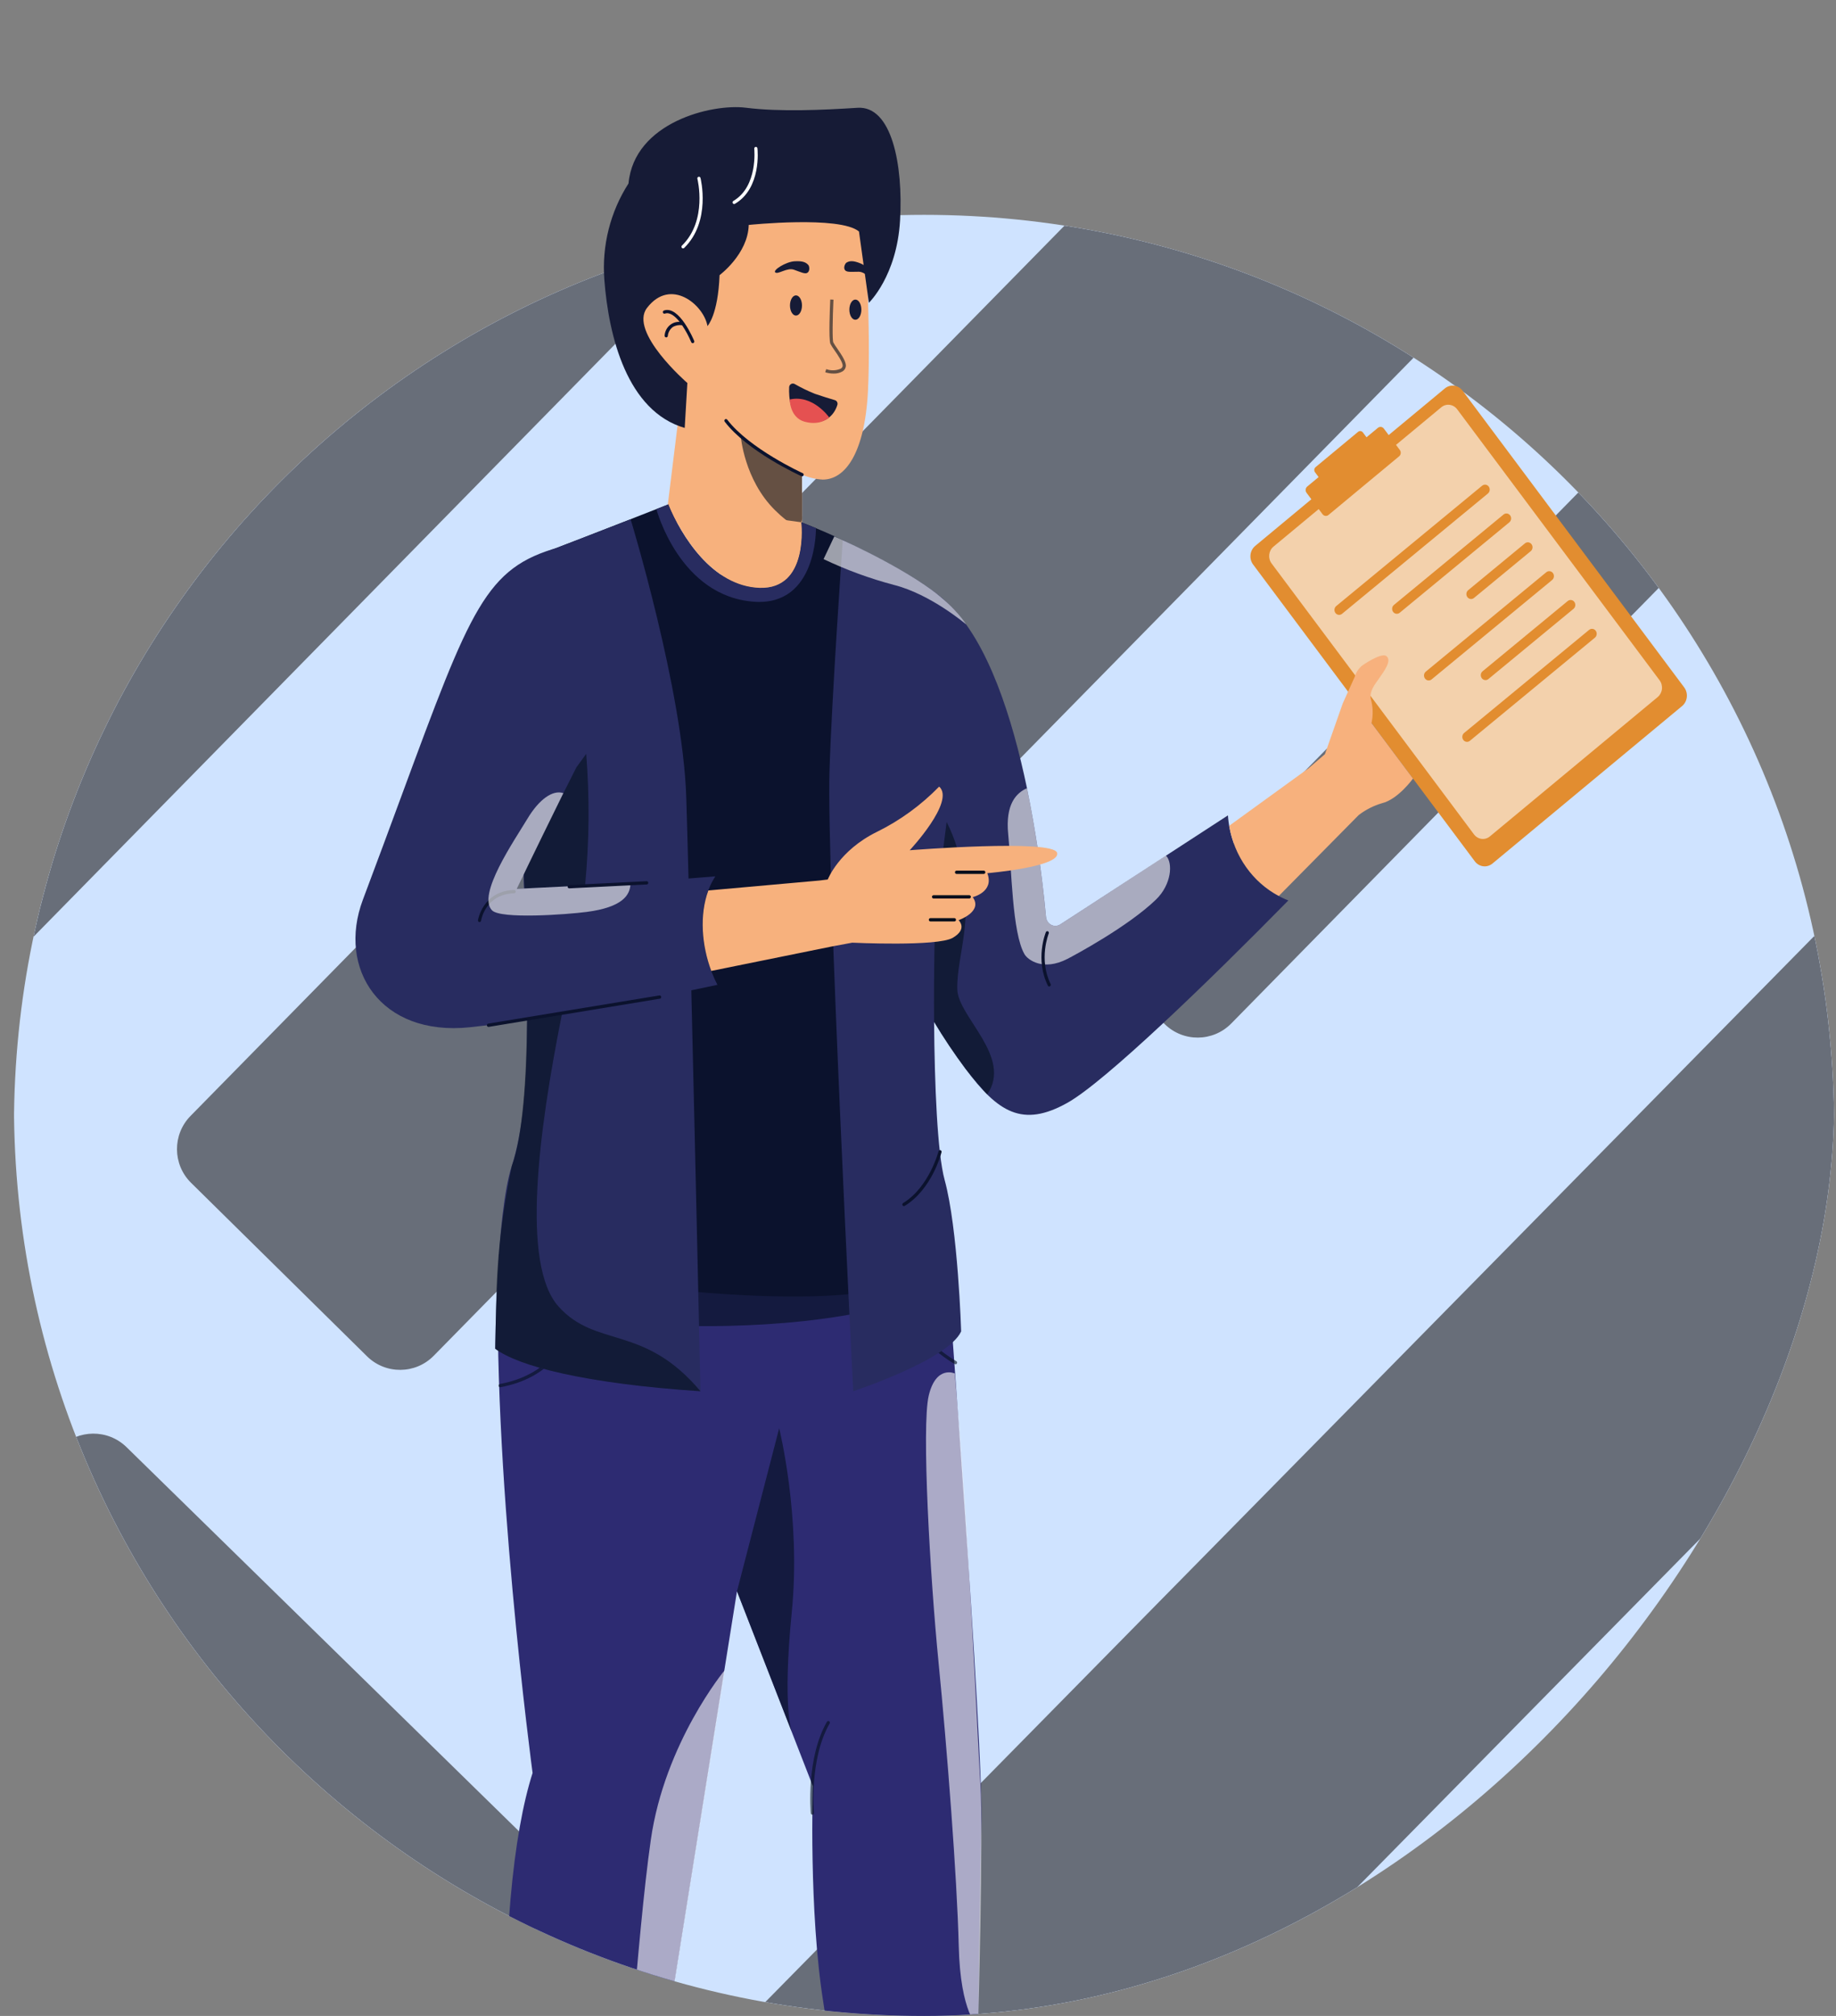 <svg width="123" height="135" viewBox="0 0 123 135" fill="none" xmlns="http://www.w3.org/2000/svg">
<rect x="0" y="0" width="123" height="135" fill="#808080" stroke="none"/>
<g clip-path="url(#clip0_129_1784)">
<g clip-path="url(#clip1_129_1784)">
<rect width="121.935" height="121.935" rx="7.464" transform="matrix(-1 0 0 1 122.871 14.387)" fill="#CFE3FF"/>
<g style="mix-blend-mode:overlay" opacity="0.6">
<path d="M49.71 14.387L0.936 64.065V31.479L17.717 14.387H49.71Z" fill="#231F20"/>
</g>
<g style="mix-blend-mode:overlay" opacity="0.6">
<path d="M122.871 61.684V93.93L81.138 136.323H49.053L121.842 62.38C122.134 62.08 122.484 61.843 122.871 61.684Z" fill="#231F20"/>
</g>
<g style="mix-blend-mode:overlay" opacity="0.6">
<path d="M103.548 14.946L29.057 90.791C27.833 92.036 25.834 92.053 24.59 90.829L12.798 79.207C11.556 77.98 11.541 75.977 12.764 74.731L72.025 14.387H103.985C103.86 14.588 103.713 14.775 103.548 14.946Z" fill="#231F20"/>
</g>
<g style="mix-blend-mode:overlay" opacity="0.6">
<path d="M3.995 96.947C5.223 95.707 7.228 95.69 8.476 96.91L36.366 124.196C37.612 125.418 37.627 127.412 36.4 128.653L28.81 136.323H8.355C6.387 136.323 4.5 135.545 3.108 134.161C1.717 132.777 0.935 130.899 0.935 128.942V100.036L3.995 96.947Z" fill="#231F20"/>
</g>
<g style="mix-blend-mode:overlay" opacity="0.6">
<path d="M122.871 119.408V128.957C122.872 129.932 122.677 130.897 122.297 131.796L118.431 135.7C117.494 136.11 116.481 136.322 115.457 136.323H106.12L122.871 119.408Z" fill="#231F20"/>
</g>
<g style="mix-blend-mode:overlay" opacity="0.6">
<path d="M121.257 17.179C122.303 18.487 122.873 20.113 122.871 21.789V27.41L82.486 68.54C81.263 69.784 79.266 69.801 78.024 68.578L76.598 67.16C75.358 65.935 75.341 63.935 76.56 62.689L121.257 17.179Z" fill="#231F20"/>
</g>
</g>
<path d="M42.106 21.544C42.106 18.036 45.895 19.154 46.54 19.374C47.185 19.593 48.69 14.538 48.69 14.538C48.69 14.538 56.428 13.879 57.933 15.418C57.933 15.418 58.363 22.011 58.148 26.187C57.933 30.363 56.62 32.117 55.116 32.117C54.64 32.09 54.172 31.978 53.734 31.787V39.475L44.632 34.651L45.752 25.57C45.706 25.542 45.68 25.528 45.68 25.528C45.68 25.528 42.106 24.857 42.106 21.544Z" fill="#F7B17D"/>
<path d="M58.208 20.277C58.208 20.277 60.083 18.494 60.298 14.758C60.513 11.022 59.739 7.072 57.451 7.218C55.164 7.365 52.257 7.503 49.969 7.214C47.682 6.926 42.487 8.193 42.106 12.286C40.885 14.188 40.315 16.45 40.486 18.718C40.772 22.518 42.01 27.533 45.871 28.658L46.049 25.649C46.049 25.649 42.106 22.232 43.346 20.619C44.937 18.548 47.157 20.423 47.396 21.836C47.396 21.836 48.105 21.103 48.206 18.425C48.206 18.425 50.112 17.012 50.16 15.063C50.16 15.063 56.26 14.43 57.546 15.502L58.208 20.277Z" fill="#161B36"/>
<g style="mix-blend-mode:overlay" opacity="0.6">
<path d="M53.727 31.776C53.727 31.776 50.63 30.303 49.629 29.231C49.629 29.231 49.86 32.121 51.906 34.152C53.951 36.184 53.727 34.542 53.727 34.542L53.727 31.776Z" fill="#030F1C"/>
</g>
<ellipse rx="0.402" ry="0.676" transform="matrix(-1 0 0 1 53.325 20.457)" fill="#161B36"/>
<ellipse rx="0.402" ry="0.676" transform="matrix(-1 0 0 1 57.304 20.738)" fill="#161B36"/>
<path d="M54.157 17.753C54.014 17.588 53.817 17.46 53.227 17.497C52.638 17.534 51.744 18.1 51.941 18.246C52.137 18.392 52.727 17.899 53.192 18.063C53.656 18.228 53.923 18.363 54.079 18.274C54.276 18.161 54.225 17.832 54.157 17.753Z" fill="#161B36"/>
<path d="M56.712 17.585C56.899 17.477 57.126 17.42 57.672 17.65C58.219 17.879 58.886 18.71 58.654 18.784C58.422 18.857 58.019 18.195 57.527 18.198C57.036 18.2 56.741 18.24 56.621 18.104C56.471 17.932 56.622 17.637 56.712 17.585Z" fill="#161B36"/>
<g style="mix-blend-mode:overlay" opacity="0.6">
<path d="M55.84 25.017C56.047 25.025 56.253 24.976 56.436 24.876C56.556 24.808 56.639 24.688 56.663 24.549C56.708 24.263 56.422 23.819 56.071 23.312C55.982 23.191 55.9 23.064 55.827 22.932C55.755 22.776 55.776 21.353 55.837 20.067L55.622 20.057C55.601 20.503 55.502 22.741 55.632 23.025C55.71 23.169 55.798 23.307 55.895 23.439C56.116 23.758 56.486 24.293 56.451 24.515C56.437 24.59 56.39 24.654 56.323 24.689C56.015 24.824 55.667 24.835 55.351 24.72L55.285 24.929C55.465 24.987 55.652 25.017 55.84 25.017Z" fill="#030F1C"/>
</g>
<path d="M56.1 27.109C56.118 27.044 56.11 26.974 56.078 26.915C56.046 26.856 55.992 26.813 55.928 26.795C55.612 26.701 55.029 26.525 54.585 26.37C54.122 26.183 53.672 25.964 53.237 25.715C53.161 25.673 53.07 25.674 52.995 25.717C52.92 25.761 52.872 25.84 52.868 25.928C52.838 26.605 52.918 27.926 53.958 28.195C55.224 28.523 55.886 27.823 56.1 27.109Z" fill="#161B36"/>
<path d="M55.55 27.952C55.55 27.952 54.461 26.397 52.906 26.753C52.906 26.753 52.903 27.967 53.906 28.241C54.986 28.535 55.55 27.952 55.55 27.952Z" fill="#E55151"/>
<path d="M44.478 20.794C45.507 20.436 46.466 22.731 46.506 22.829C46.529 22.885 46.504 22.949 46.449 22.973C46.394 22.997 46.331 22.97 46.308 22.914C46.141 22.518 45.937 22.14 45.699 21.784C45.482 21.745 45.258 21.787 45.069 21.902C44.88 22.046 44.76 22.264 44.738 22.503C44.729 22.556 44.685 22.595 44.632 22.595C44.626 22.595 44.62 22.594 44.614 22.593C44.586 22.588 44.561 22.572 44.545 22.549C44.528 22.525 44.521 22.495 44.526 22.467C44.563 21.935 45.007 21.53 45.528 21.552C45.221 21.165 44.872 20.889 44.547 21.002C44.511 21.015 44.471 21.007 44.442 20.981C44.413 20.955 44.4 20.915 44.407 20.877C44.415 20.838 44.442 20.807 44.478 20.794H44.478Z" fill="#0B122D"/>
<path d="M53.734 31.898C53.785 31.898 53.829 31.861 53.839 31.81C53.85 31.76 53.824 31.708 53.778 31.687C53.742 31.671 50.211 30.056 48.72 28.103C48.683 28.055 48.616 28.047 48.569 28.084C48.522 28.121 48.514 28.19 48.55 28.238C50.075 30.235 53.544 31.822 53.691 31.888C53.705 31.894 53.719 31.898 53.734 31.898Z" fill="#0B122D"/>
<path d="M49.183 13.663C49.202 13.663 49.221 13.658 49.237 13.648C51.017 12.601 50.756 10.043 50.744 9.935C50.741 9.905 50.727 9.879 50.704 9.86C50.682 9.842 50.653 9.834 50.625 9.838C50.566 9.845 50.523 9.899 50.53 9.959C50.533 9.984 50.787 12.483 49.13 13.457C49.087 13.482 49.067 13.533 49.079 13.581C49.092 13.629 49.135 13.663 49.183 13.663L49.183 13.663Z" fill="white"/>
<path d="M45.761 16.635C45.789 16.635 45.816 16.624 45.835 16.605C47.656 14.826 46.936 11.946 46.928 11.917C46.913 11.858 46.855 11.823 46.797 11.839C46.74 11.854 46.706 11.914 46.721 11.973C46.728 12.001 47.415 14.758 45.687 16.446C45.655 16.477 45.645 16.524 45.661 16.566C45.678 16.608 45.717 16.635 45.761 16.635H45.761Z" fill="white"/>
<path d="M63.397 83.995C63.397 83.995 65.889 116.677 65.748 122.1C65.607 127.522 65.183 160.937 65.183 160.937C65.183 160.937 61.796 162.842 58.267 160.937C58.267 160.937 56.149 140.272 55.161 134.117C54.173 127.962 54.455 119.608 54.455 119.608L49.373 106.565L40.597 161.361C40.597 161.361 36.104 162.549 33.986 161.083C33.986 161.083 34.41 150.678 33.986 140.419C33.563 130.16 34.41 122.686 35.68 118.729C35.68 118.729 32.859 97.771 33.424 83.995H63.397Z" fill="#2D2B72"/>
<g style="mix-blend-mode:overlay" opacity="0.6">
<path d="M33.504 92.901C33.511 92.901 33.517 92.9 33.523 92.899C40.088 91.686 39.01 84.131 38.999 84.055C38.989 83.995 38.935 83.954 38.877 83.963C38.819 83.973 38.78 84.029 38.789 84.089C38.8 84.163 39.845 91.507 33.486 92.682C33.432 92.692 33.394 92.743 33.399 92.8C33.404 92.857 33.449 92.901 33.504 92.901Z" fill="#030F1C"/>
</g>
<g style="mix-blend-mode:overlay" opacity="0.6">
<path d="M64.015 91.36C64.064 91.36 64.106 91.326 64.118 91.276C64.13 91.227 64.107 91.176 64.064 91.153C64.018 91.128 59.475 88.607 59.715 84.078C59.717 84.049 59.707 84.02 59.688 83.998C59.669 83.976 59.643 83.963 59.615 83.962C59.587 83.96 59.559 83.97 59.538 83.989C59.517 84.009 59.505 84.036 59.503 84.066C59.255 88.738 63.919 91.322 63.966 91.348C63.981 91.356 63.998 91.36 64.015 91.36Z" fill="#030F1C"/>
</g>
<g style="mix-blend-mode:overlay" opacity="0.6">
<path d="M63.397 83.995L63.531 86.192C51.731 91.048 33.364 87.659 33.364 87.659L33.423 83.995H63.397Z" fill="#030F1C"/>
</g>
<g style="mix-blend-mode:overlay" opacity="0.6">
<path d="M49.373 106.565L52.199 95.647C52.199 95.647 53.679 101.56 53.044 107.958C52.408 114.355 53.044 115.985 53.044 115.985L49.373 106.565Z" fill="#030F1C"/>
</g>
<g style="mix-blend-mode:overlay" opacity="0.6">
<path d="M63.964 91.976C63.964 91.976 62.715 91.397 62.221 93.449C61.727 95.5 62.313 105.613 62.877 111.328C63.442 117.044 64.122 125.764 64.229 130.307C64.337 134.85 65.522 135.733 65.522 135.733C65.522 135.733 65.889 122.804 65.68 119.458C65.47 116.112 64.927 102.785 63.964 91.976Z" fill="white"/>
</g>
<g style="mix-blend-mode:overlay" opacity="0.6">
<path d="M48.55 111.846C48.55 111.846 44.532 116.698 43.6 123.209C42.668 129.721 41.892 142.642 41.421 145.964C40.95 149.286 39.839 152.962 41.896 153.249L48.55 111.846Z" fill="white"/>
</g>
<g style="mix-blend-mode:overlay" opacity="0.6">
<path d="M54.422 121.525C54.426 121.525 54.429 121.525 54.433 121.524C54.461 121.521 54.487 121.507 54.505 121.485C54.522 121.462 54.531 121.433 54.528 121.404C54.525 121.368 54.205 117.797 55.582 115.415C55.612 115.363 55.595 115.295 55.545 115.264C55.495 115.232 55.43 115.249 55.4 115.302C53.986 117.747 54.313 121.389 54.317 121.425C54.322 121.482 54.368 121.525 54.422 121.525Z" fill="#030F1C"/>
</g>
<path d="M53.681 34.973C53.681 34.973 55.076 35.504 56.459 36.172C56.459 36.172 62.663 39.326 63.396 40.346C64.524 41.916 62.504 59.89 62.498 65.211C62.494 68.656 62.363 72.643 62.486 77.128C62.544 79.251 64.112 83.569 62.562 84.922C57.562 89.287 33.783 84.778 33.783 84.778C33.996 82.28 34.389 79.802 34.959 77.367C36.113 72.617 35.636 70.066 35.477 67.27C35.318 64.475 34.425 42.946 34.321 41.376C34.217 39.807 34.714 37.649 36.571 36.963C38.427 36.276 44.781 33.775 44.781 33.775C44.781 33.775 46.556 39.11 50.879 39.366C54.194 39.562 53.681 34.973 53.681 34.973Z" fill="#0B122D"/>
<path fill-rule="evenodd" clip-rule="evenodd" d="M43.974 34.094L44.78 33.775C45.625 35.835 47.712 39.256 50.875 39.366C54.227 39.483 53.676 34.974 53.676 34.974L54.663 35.369C54.663 35.369 54.759 40.568 50.557 40.298C45.523 39.975 43.974 34.094 43.974 34.094ZM56.459 36.173C61.72 38.627 63.325 40.202 63.593 40.493C66.213 43.009 67.828 48.122 68.801 52.783C69.383 55.628 69.809 58.507 70.076 61.404C70.097 61.632 70.228 61.832 70.423 61.934C70.618 62.035 70.848 62.023 71.033 61.903L82.263 54.604C82.44 57.174 84.022 59.399 86.311 60.3C80.933 65.773 74.023 72.448 71.504 73.855C68.499 75.535 66.856 74.487 64.681 71.572C63.93 70.564 63.228 69.517 62.578 68.434C62.612 72.609 62.792 77.217 63.285 79.019C64.18 82.282 64.391 89.159 64.391 89.159C63.52 91.073 57.16 93.166 57.16 93.166C57.16 93.166 55.375 58.075 55.569 51.676C55.717 46.75 56.459 36.173 56.459 36.173ZM24.311 60.251C25.285 57.661 26.133 55.366 26.885 53.33C31.556 40.68 32.537 38.026 37.432 36.655L37.438 36.636L42.248 34.777C42.248 34.777 45.738 46.207 45.974 53.367C46.013 54.565 46.066 56.479 46.127 58.831L47.924 58.686C46.621 60.673 46.928 63.775 48.063 65.951C47.506 66.072 46.919 66.195 46.313 66.319C46.599 78.205 46.928 93.166 46.928 93.166C46.928 93.166 36.171 92.576 33.177 90.32C33.177 90.32 33.237 81.321 34.282 78.097C35.035 75.771 35.303 72.603 35.312 68.284C33.841 68.506 32.518 68.683 31.469 68.793C25.489 69.418 22.57 64.877 24.311 60.251ZM35.11 59.499C35.098 59.191 35.086 58.878 35.074 58.561C34.922 58.884 34.785 59.178 34.624 59.524L35.11 59.499Z" fill="#282C60"/>
<path d="M84.092 36.557L87.853 33.434L87.53 33.001C87.433 32.871 87.454 32.683 87.577 32.58L88.339 31.948L88.097 31.625C88.018 31.518 88.035 31.365 88.136 31.281L90.981 28.92C91.081 28.836 91.227 28.855 91.306 28.961L91.548 29.284L92.309 28.652C92.369 28.603 92.444 28.58 92.519 28.59C92.594 28.599 92.662 28.64 92.709 28.702L93.033 29.135L96.794 26.013C96.97 25.867 97.194 25.8 97.416 25.828C97.638 25.856 97.841 25.976 97.98 26.161L112.83 46.033C112.968 46.219 113.031 46.454 113.005 46.689C112.978 46.923 112.865 47.137 112.689 47.282L99.987 57.827C99.62 58.131 99.09 58.064 98.801 57.678L83.951 37.806C83.662 37.42 83.726 36.861 84.092 36.557Z" fill="#E28D30"/>
<g style="mix-blend-mode:overlay" opacity="0.6">
<path fill-rule="evenodd" clip-rule="evenodd" d="M85.314 36.607L88.345 34.091L88.602 34.435C88.648 34.498 88.717 34.538 88.792 34.547C88.867 34.557 88.942 34.534 89.001 34.485L93.733 30.557C93.857 30.454 93.878 30.266 93.781 30.136L93.524 29.792L96.555 27.276C96.713 27.145 96.914 27.085 97.114 27.111C97.314 27.136 97.496 27.243 97.621 27.41L111.181 45.556C111.306 45.723 111.362 45.935 111.338 46.146C111.315 46.356 111.212 46.548 111.054 46.68L99.814 56.01C99.656 56.142 99.455 56.201 99.255 56.176C99.055 56.151 98.873 56.044 98.748 55.877L85.188 37.731C85.063 37.564 85.007 37.352 85.03 37.141C85.054 36.931 85.156 36.738 85.314 36.607ZM102.603 36.444C102.551 36.375 102.476 36.33 102.393 36.319C102.31 36.308 102.227 36.333 102.161 36.387L98.359 39.522C98.222 39.635 98.197 39.843 98.305 39.988C98.412 40.132 98.609 40.158 98.746 40.045L102.549 36.91C102.686 36.797 102.71 36.589 102.603 36.444ZM105.26 40.181C105.343 40.192 105.418 40.237 105.469 40.306C105.576 40.451 105.552 40.659 105.415 40.772L99.712 45.474C99.575 45.587 99.377 45.562 99.27 45.417C99.163 45.273 99.187 45.065 99.324 44.952L105.027 40.249C105.093 40.195 105.177 40.17 105.26 40.181ZM98.031 49.552C98.082 49.621 98.158 49.666 98.24 49.677C98.323 49.688 98.407 49.663 98.473 49.609L106.849 42.703C106.985 42.59 107.009 42.382 106.902 42.238C106.795 42.093 106.598 42.068 106.461 42.18L98.085 49.086C97.948 49.199 97.924 49.408 98.031 49.552ZM95.676 45.566C95.593 45.555 95.518 45.51 95.466 45.441C95.359 45.296 95.383 45.088 95.52 44.975L103.594 38.318C103.683 38.245 103.802 38.227 103.906 38.272C104.01 38.316 104.084 38.416 104.1 38.533C104.116 38.651 104.071 38.768 103.982 38.841L95.908 45.498C95.842 45.552 95.759 45.576 95.676 45.566ZM93.33 40.976C93.381 41.046 93.457 41.091 93.54 41.101C93.622 41.112 93.706 41.088 93.772 41.033L101.115 34.979C101.252 34.866 101.277 34.657 101.17 34.513C101.062 34.369 100.864 34.343 100.727 34.456L93.384 40.511C93.247 40.624 93.223 40.832 93.33 40.976ZM89.908 41.106C89.771 41.219 89.573 41.194 89.466 41.049C89.359 40.905 89.383 40.696 89.52 40.584L99.294 32.525C99.383 32.452 99.502 32.434 99.606 32.479C99.71 32.523 99.784 32.623 99.8 32.74C99.816 32.857 99.771 32.975 99.682 33.048L89.908 41.106Z" fill="white"/>
</g>
<g style="mix-blend-mode:overlay" opacity="0.6">
<path d="M62.693 60.86C62.751 60.022 63.081 57.778 63.418 55.045C63.701 55.602 63.935 56.185 64.119 56.786C65.474 61.239 64.069 63.901 64.132 66.26C64.18 68.099 67.858 70.79 66.135 73.29C65.243 72.296 64.681 71.572 64.681 71.572C63.929 70.564 63.227 69.516 62.577 68.432C62.55 65.044 62.618 61.942 62.693 60.86Z" fill="#030F1C"/>
</g>
<g style="mix-blend-mode:overlay" opacity="0.6">
<path d="M71.517 64.21C71.96 63.982 75.555 62.063 77.44 60.245C78.487 59.235 78.594 57.782 78.11 57.294L71.033 61.903C70.848 62.023 70.618 62.035 70.423 61.934C70.228 61.832 70.096 61.632 70.075 61.404C69.809 58.507 69.383 55.628 68.801 52.783C68.103 53.092 67.336 53.828 67.545 55.888C67.774 58.145 67.801 62.469 68.638 63.906C68.852 64.272 69.878 65.058 71.517 64.21Z" fill="white"/>
</g>
<path d="M70.292 66.062C70.329 66.062 70.363 66.042 70.382 66.009C70.401 65.976 70.403 65.935 70.386 65.9C69.569 64.241 70.251 62.53 70.258 62.513C70.274 62.476 70.269 62.434 70.247 62.402C70.225 62.37 70.188 62.353 70.15 62.358C70.113 62.363 70.081 62.388 70.066 62.425C70.036 62.498 69.336 64.247 70.199 66.002C70.217 66.039 70.253 66.062 70.292 66.062Z" fill="#0B122D"/>
<g style="mix-blend-mode:overlay" opacity="0.6">
<path d="M64.728 41.819C64.728 41.819 62.364 39.796 59.886 39.17C58.27 38.743 56.693 38.165 55.174 37.442L55.894 35.92C55.894 35.92 59.842 37.629 62.428 39.514C64.032 40.683 64.728 41.819 64.728 41.819Z" fill="white"/>
</g>
<g style="mix-blend-mode:overlay" opacity="0.6">
<path d="M37.031 54.542C37.107 54.39 37.182 54.235 37.26 54.08C37.336 53.927 37.413 53.772 37.491 53.618C37.849 52.899 38.225 52.152 38.612 51.39L39.273 50.483C39.504 53.417 39.478 56.368 39.197 59.297L35.149 59.498C35.133 59.141 35.118 58.806 35.103 58.5C35.47 57.724 35.938 56.76 37.031 54.542Z" fill="#030F1C"/>
</g>
<g style="mix-blend-mode:overlay" opacity="0.6">
<path d="M35.312 68.284C36.057 68.172 36.839 68.048 37.645 67.915C36.088 75.728 34.886 84.69 37.426 87.503C39.963 90.313 43.123 88.651 46.928 93.167C39.164 92.659 34.703 91.473 33.177 90.321C33.274 86.719 33.131 83.774 34.281 78.097C35.011 76.173 35.266 72.263 35.312 68.284Z" fill="#030F1C"/>
</g>
<path d="M60.557 80.77C60.575 80.77 60.593 80.765 60.609 80.755C62.433 79.641 63.051 77.257 63.077 77.156C63.091 77.097 63.058 77.037 63.002 77.021C62.946 77.006 62.889 77.041 62.874 77.1C62.868 77.124 62.251 79.496 60.504 80.564C60.463 80.589 60.443 80.64 60.455 80.688C60.468 80.736 60.509 80.77 60.557 80.77H60.557Z" fill="#0B122D"/>
<path d="M32.124 61.748C32.176 61.748 32.219 61.709 32.228 61.656C32.239 61.583 32.531 59.877 34.449 59.819C34.507 59.817 34.552 59.766 34.551 59.705C34.547 59.645 34.5 59.598 34.443 59.598C32.348 59.661 32.024 61.6 32.021 61.62C32.016 61.649 32.023 61.678 32.039 61.702C32.055 61.726 32.08 61.742 32.107 61.747C32.113 61.748 32.118 61.748 32.124 61.748Z" fill="#0B122D"/>
<g style="mix-blend-mode:overlay" opacity="0.6">
<path d="M39.303 61.069C41.693 60.757 42.236 59.947 42.236 59.146L34.624 59.524C35.176 58.336 37.664 53.269 37.742 53.114C37.024 52.872 36.108 53.542 35.342 54.816C34.446 56.306 31.939 59.929 32.965 60.965C33.555 61.561 37.948 61.246 39.303 61.069Z" fill="white"/>
</g>
<path d="M38.133 59.49L38.138 59.49L43.33 59.231C43.358 59.23 43.384 59.217 43.402 59.195C43.421 59.174 43.431 59.145 43.43 59.116C43.429 59.086 43.417 59.058 43.396 59.038C43.375 59.019 43.348 59.008 43.32 59.011L38.128 59.269C38.071 59.272 38.027 59.322 38.028 59.382C38.029 59.442 38.076 59.49 38.133 59.49V59.49Z" fill="#0B122D"/>
<path d="M32.723 68.768C32.728 68.768 32.734 68.767 32.739 68.767L44.208 66.88C44.265 66.87 44.303 66.814 44.295 66.754C44.286 66.694 44.232 66.652 44.175 66.661L32.707 68.548C32.653 68.557 32.614 68.608 32.618 68.666C32.622 68.723 32.668 68.768 32.723 68.768Z" fill="#0B122D"/>
<path fill-rule="evenodd" clip-rule="evenodd" d="M50.876 39.366C47.713 39.256 45.626 35.835 44.781 33.775L53.681 34.974L53.772 35.012L53.677 34.974C53.677 34.974 54.228 39.483 50.876 39.366ZM88.76 50.505L89.954 47.109L90.755 45.334C90.841 45.039 91.009 44.778 91.237 44.585C91.237 44.585 92.56 43.642 92.897 43.95C93.228 44.254 92.788 44.872 92.304 45.551L92.304 45.551C92.259 45.615 92.213 45.679 92.168 45.743C91.813 46.247 91.778 46.6 91.841 46.833C91.972 47.304 91.996 47.802 91.908 48.284L91.882 48.42L94.661 52.139C94.661 52.139 93.666 53.526 92.587 53.788C92.025 53.952 91.495 54.221 91.023 54.583L85.672 59.999C83.922 59.075 82.689 57.333 82.347 55.301L87.65 51.46L88.76 50.505ZM55.455 58.897L54.894 58.966L47.455 59.632C46.848 61.261 47.008 63.306 47.651 65.02L55.735 63.381L57.095 63.128C57.095 63.128 62.803 63.402 63.831 62.801C64.859 62.2 64.218 61.621 64.218 61.621C64.218 61.621 65.873 61.053 65.165 60.077C65.165 60.077 66.628 59.738 66.144 58.475C66.144 58.475 71.055 58.055 70.82 57.114C70.585 56.173 60.945 56.938 60.945 56.938C60.945 56.938 64.016 53.66 62.918 52.675C61.701 53.923 60.293 54.947 58.754 55.704C56.2 56.957 55.455 58.897 55.455 58.897Z" fill="#F7B17D"/>
<path d="M63.976 58.414C63.976 58.385 63.987 58.356 64.007 58.336C64.027 58.315 64.053 58.303 64.081 58.303H65.907C65.965 58.303 66.012 58.353 66.012 58.414C66.012 58.475 65.965 58.524 65.907 58.524H64.081C64.053 58.525 64.027 58.513 64.007 58.492C63.987 58.471 63.976 58.443 63.976 58.414Z" fill="#030F1C"/>
<path d="M62.436 60.06C62.436 60.031 62.447 60.002 62.467 59.982C62.487 59.961 62.514 59.949 62.541 59.949H64.937C64.995 59.949 65.042 59.999 65.042 60.06C65.042 60.121 64.995 60.17 64.937 60.17H62.541C62.514 60.17 62.487 60.159 62.467 60.138C62.447 60.117 62.436 60.089 62.436 60.06Z" fill="#030F1C"/>
<path d="M62.33 61.484H63.94C63.998 61.484 64.045 61.534 64.045 61.595C64.045 61.656 63.998 61.706 63.94 61.706H62.33C62.272 61.706 62.225 61.656 62.225 61.595C62.225 61.534 62.272 61.484 62.33 61.484Z" fill="#030F1C"/>
</g>
<defs>
<clipPath id="clip0_129_1784">
<rect width="121.935" height="135" rx="60.968" transform="matrix(-1 0 0 1 122.871 0)" fill="white"/>
</clipPath>
<clipPath id="clip1_129_1784">
<path d="M122.871 75.355C122.871 41.683 95.575 14.387 61.903 14.387C28.232 14.387 0.936 41.683 0.936 75.355C0.936 109.027 28.232 136.323 61.903 136.323C95.575 136.323 122.871 109.027 122.871 75.355Z" fill="white"/>
</clipPath>
</defs>
</svg>
